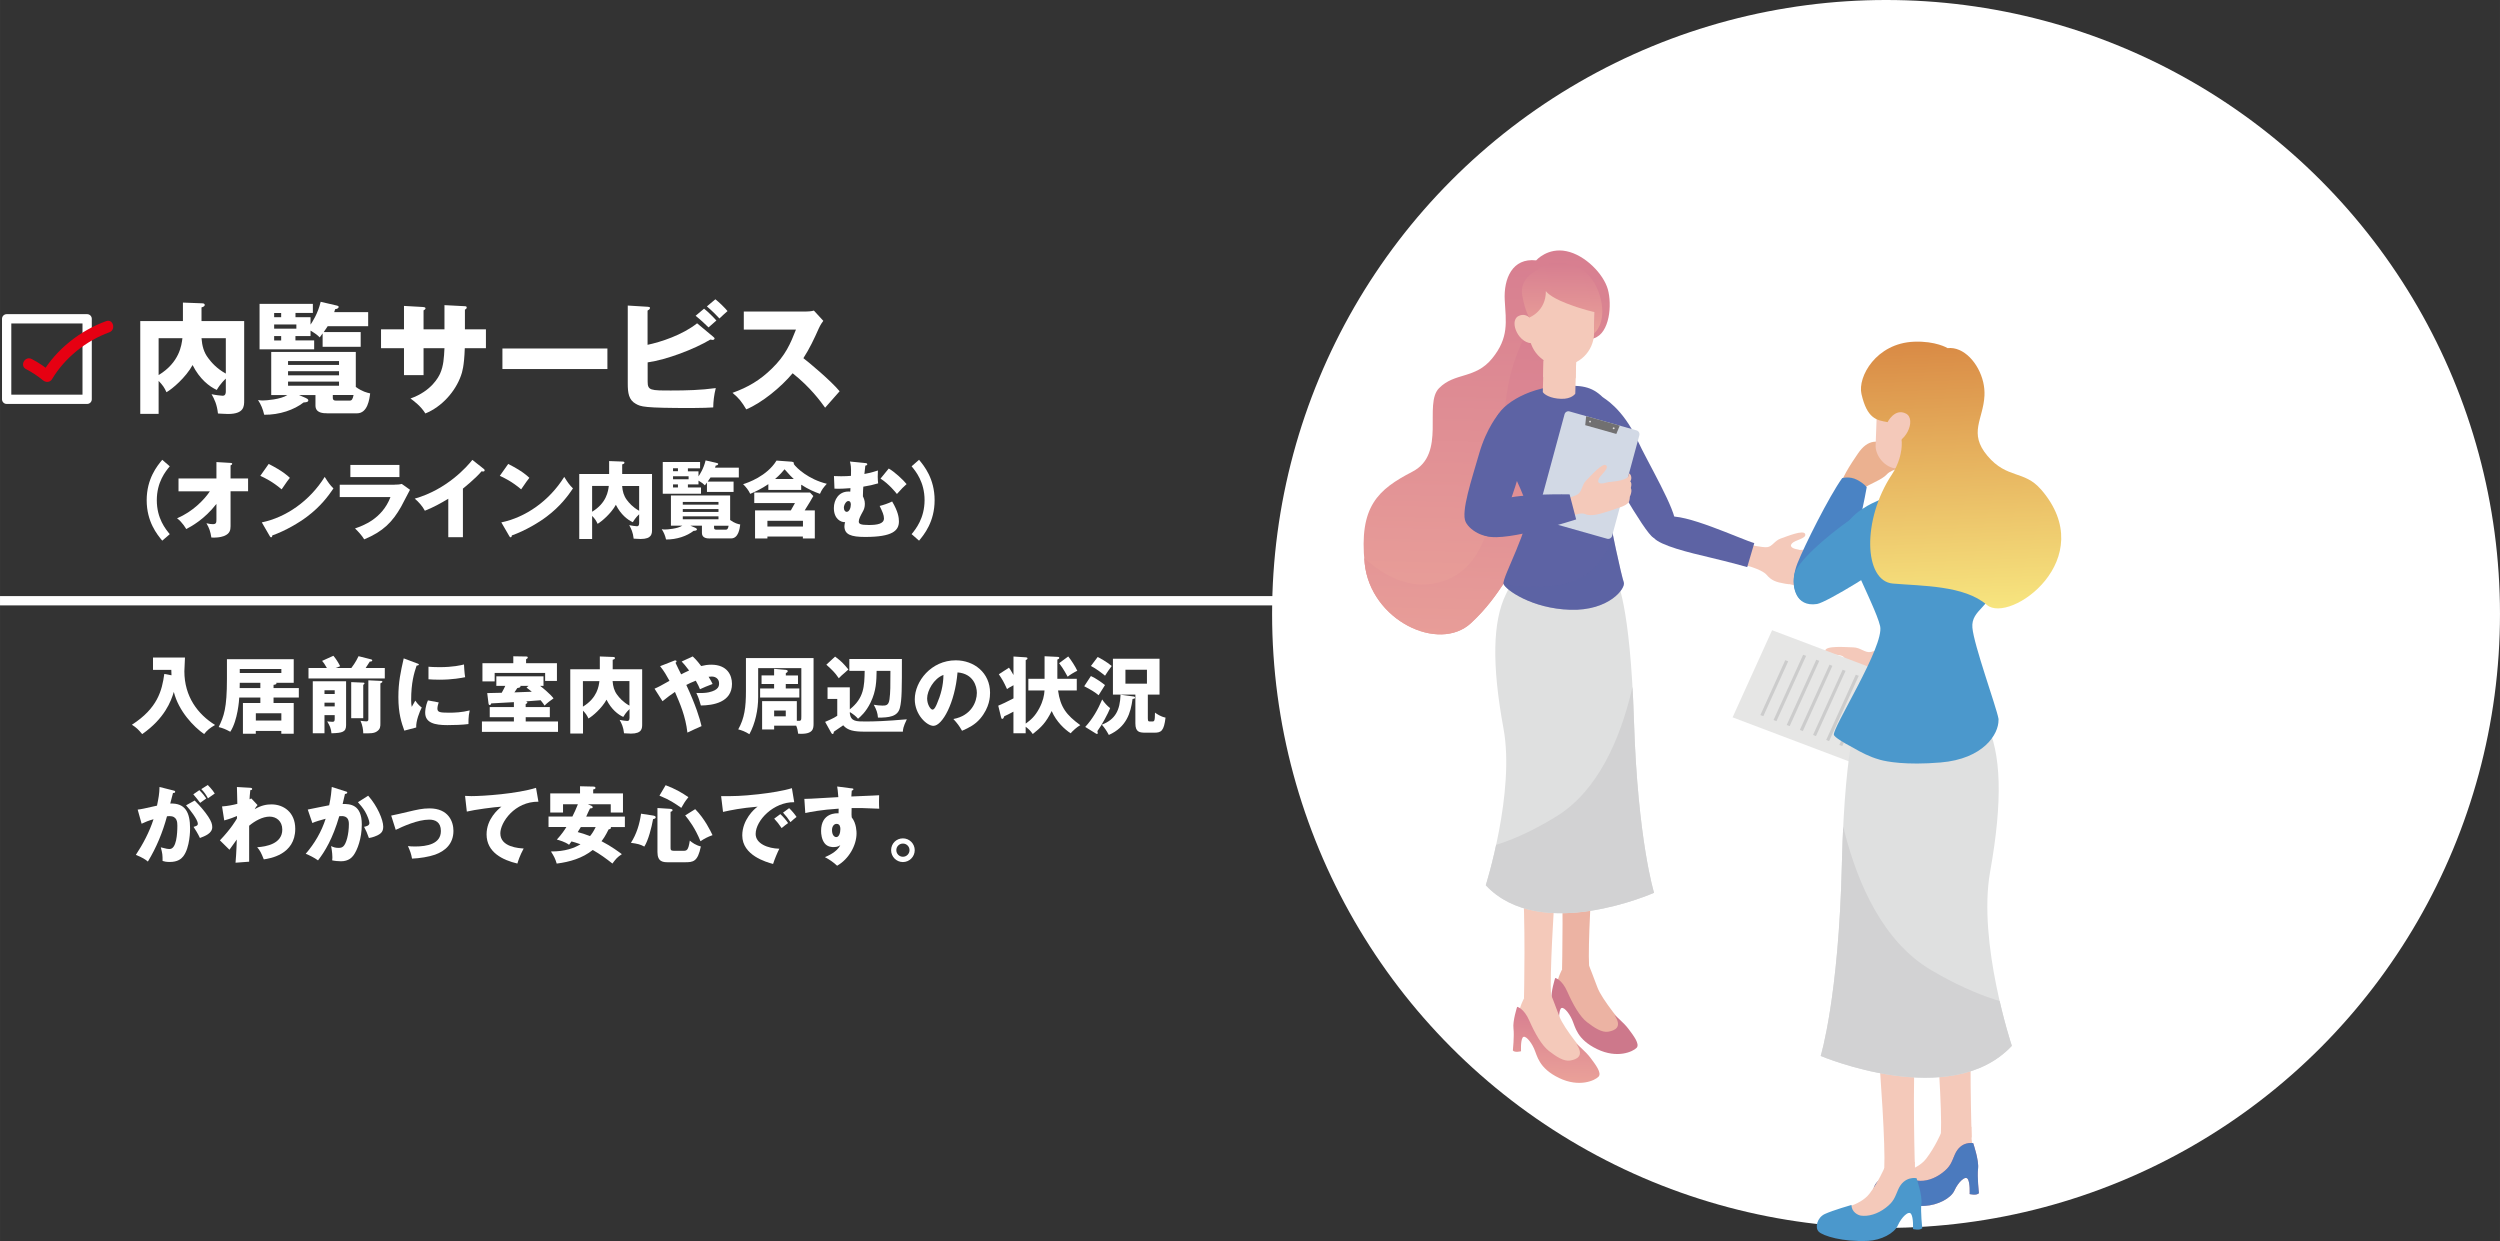 <?xml version="1.0" encoding="UTF-8"?><svg xmlns="http://www.w3.org/2000/svg" width="189.78mm" height="94.21mm" xmlns:xlink="http://www.w3.org/1999/xlink" viewBox="0 0 537.95 267.05"><rect x="0" y="0" width="537.95" height="267.05" fill="#333333" stroke="none"/><defs><clipPath id="d"><path d="M347.8,124.66s2.99,4.9,3.8,30.5c.81,25.6,4.32,36.95,4.32,36.95,0,0-24.5,10.91-36.21-1.62,0,0,6.34-20.07,3.81-33.75-2.52-13.69-2.34-23,.52-28.86l2.86-5.86,20.89,2.65Z" fill="none"/></clipPath><linearGradient id="e" x1="-669.77" y1="205.77" x2="-669.77" y2="221.78" gradientTransform="translate(-328.62 -7.4) rotate(-178.41) scale(1 -1)" gradientUnits="userSpaceOnUse"><stop offset="0" stop-color="#d77e90"/><stop offset="1" stop-color="#eaa199"/></linearGradient><linearGradient id="f" x1="-651.03" y1="42.84" x2="-651.03" y2="126.13" xlink:href="#e"/><clipPath id="g"><path d="M330.57,56.01s2.45-2.8,6.49-1.96c4.05,.83,7.98,4.91,8.91,8.19s.44,9.44-2.98,10.55c-3.43,1.12-7.91,5.39-7.48,9.99,.43,4.6,.99,28.85-5.03,34.23-6.02,5.38-7.02,10.62-13.94,17.06-6.92,6.43-21.61-.54-22.89-12.84-1.27-12.3,2.89-15.9,10.28-19.74,7.39-3.84,2.32-14.52,5.73-17.97,3.41-3.45,7.76-1.9,11.42-6.39s2.97-7.92,2.71-12.54c-.25-4.63,1.63-9.14,6.76-8.56Z" fill="none"/></clipPath><linearGradient id="h" x1="-648.44" y1="56.31" x2="-648.44" y2="135.24" xlink:href="#e"/><clipPath id="i"><path d="M335.51,83.07c-6.94,.34-13.51,4.46-13.76,7.84-.25,3.39,5.99,14.39,6.9,18.24,.91,3.85-5.55,15.26-5.12,16.5,.43,1.24,6.1,5.33,14.4,5.56,8.3,.24,11.94-4.62,11.47-5.91s-2.97-12.47-3.29-16.02c-.32-3.55,3.79-4.06,3.95-8.54,.17-4.48-1.79-11.94-5.13-15.22-2.49-2.45-4.74-2.69-9.42-2.46Z" fill="none"/></clipPath><linearGradient id="j" x1="-666.5" y1="45.53" x2="-666.5" y2="60.46" xlink:href="#e"/><linearGradient id="k" x1="-292.56" y1="238.9" x2="-292.56" y2="252.07" gradientTransform="translate(697.72 -3.16) rotate(-2.1)" xlink:href="#e"/><clipPath id="l"><path d="M400.35,152.16s-3.35,5.47-4.02,33.94c-.67,28.47-4.55,41.12-4.55,41.12,0,0,27.96,11.88,41.13-2.17,0,0-7.4-22.24-4.67-37.49,2.73-15.24,2.43-25.59-.88-32.08l-3.3-6.48-23.72,3.16Z" fill="none"/></clipPath><linearGradient id="m" x1="-235.6" y1="70.94" x2="-235.6" y2="87.54" gradientTransform="translate(181.02 -3.16) rotate(-177.9) scale(1 -1)" xlink:href="#e"/><linearGradient id="n" x1="-106.21" y1="72.52" x2="-106.21" y2="130.54" gradientTransform="translate(524.5 -3.16) rotate(-2.1)" gradientUnits="userSpaceOnUse"><stop offset="0" stop-color="#d98a45"/><stop offset="1" stop-color="#f7e57f"/></linearGradient></defs><g isolation="isolate"><g id="b"><g id="c"><g><circle cx="405.84" cy="132.11" r="132.11" fill="#fff"/><g><g><path d="M336.12,208.63s.42-17.37-.39-26.58c-.81-9.22,1.77-24.23,1.77-24.23l7.25,.78s-3.32,40.28-2.81,49.2c.5,8.93-5.81,.83-5.81,.83Z" fill="#ecb3a3"/><path d="M336.12,208.63s-.95,1.75-1.02,3.04-.83,2.98,.82,4.22,3.08,2.02,4.17,3.99,4.71,5.49,7.79,4.87c3.08-.62,3.82-1.21,2.6-2.73-1.22-1.52-5.78-6.91-6.75-9.55-.97-2.64-1.8-4.67-1.8-4.67l-5.81,.83Z" fill="#ecb3a3"/><path d="M347.44,218.44s1.97,1.61,3,2.99,2.49,3.25,1.72,4.05-4.12,2.39-8.5,.27c-4.38-2.12-4.67-4.75-5.37-6.32-.7-1.57-2.01-3.1-2.47-2.35-.46,.75-.33,2.92-.33,2.92,0,0-1.33,.36-1.76-.16,0,0,.33-3.17,.13-4.76s.79-4.64,.79-4.64c0,0,1.43,.26,2.62,2.97s2.67,5.34,4.23,6.54c1.57,1.2,3.19,2.29,4.57,2.05,1.38-.24,3.11-.93,1.35-3.54Z" fill="#cd788b"/><path d="M327.93,214.85s.42-17.37-.39-26.58c-.81-9.22,1.77-24.23,1.77-24.23l7.25,.78s-3.32,40.28-2.81,49.2c.5,8.93-5.81,.83-5.81,.83Z" fill="#f4c9ba"/><path d="M347.8,124.66s2.99,4.9,3.8,30.5c.81,25.6,4.32,36.95,4.32,36.95,0,0-24.5,10.91-36.21-1.62,0,0,6.34-20.07,3.81-33.75-2.52-13.69-2.34-23,.52-28.86l2.86-5.86,20.89,2.65Z" fill="#dfe0e0"/><g clip-path="url(#d)"><path d="M353.55,130.6s-.57,33.96-18.65,45.08c-18.08,11.13-27.22,6.87-27.22,6.87l10.03,24.56,49.64-2.04-13.8-74.47Z" fill="#d2d2d3"/></g><path d="M327.93,214.85s-.95,1.75-1.02,3.04c-.07,1.29-.83,2.98,.82,4.22,1.65,1.24,3.08,2.02,4.17,3.99s4.71,5.49,7.79,4.87c3.08-.62,3.82-1.21,2.6-2.73-1.22-1.52-5.78-6.91-6.75-9.55-.97-2.64-1.8-4.67-1.8-4.67l-5.81,.83Z" fill="#f4c9ba"/><path d="M339.25,224.65s1.97,1.61,3,2.99,2.49,3.25,1.72,4.05c-.77,.8-4.12,2.39-8.5,.27-4.38-2.12-4.67-4.75-5.37-6.32-.7-1.57-2.01-3.1-2.47-2.35-.46,.75-.33,2.92-.33,2.92,0,0-1.33,.36-1.76-.16,0,0,.33-3.17,.13-4.76s.79-4.64,.79-4.64c0,0,1.43,.26,2.62,2.97,1.19,2.71,2.67,5.34,4.23,6.54,1.57,1.2,3.19,2.29,4.57,2.05,1.38-.24,3.11-.93,1.35-3.54Z" fill="url(#e)"/><path d="M330.57,56.01s2.45-2.8,6.49-1.96c4.05,.83,7.98,4.91,8.91,8.19s.44,9.44-2.98,10.55c-3.43,1.12-7.91,5.39-7.48,9.99,.43,4.6,.99,28.85-5.03,34.23-6.02,5.38-7.02,10.62-13.94,17.06-6.92,6.43-21.61-.54-22.89-12.84-1.27-12.3,2.89-15.9,10.28-19.74,7.39-3.84,2.32-14.52,5.73-17.97,3.41-3.45,7.76-1.9,11.42-6.39s2.97-7.92,2.71-12.54c-.25-4.63,1.63-9.14,6.76-8.56Z" fill="url(#f)"/><g clip-path="url(#g)"><path d="M336.12,68s-5.59-4.62-10.46,10.39c-4.88,15.02,.46,44.82-17.8,47.27-10.39,1.4-18.53-10.21-18.53-10.21l-2.19,2.13,5.09,20.66,23.78,7.54,30.13-30.13-10-47.66Z" fill="url(#h)"/></g><path d="M335.51,83.07c-6.94,.34-13.51,4.46-13.76,7.84-.25,3.39,5.99,14.39,6.9,18.24,.91,3.85-5.55,15.26-5.12,16.5,.43,1.24,6.1,5.33,14.4,5.56,8.3,.24,11.94-4.62,11.47-5.91s-2.97-12.47-3.29-16.02c-.32-3.55,3.79-4.06,3.95-8.54,.17-4.48-1.79-11.94-5.13-15.22-2.49-2.45-4.74-2.69-9.42-2.46Z" fill="#5d63a4"/><g clip-path="url(#i)"><path d="M348.17,109.02s.43,7.55-5.49,13.44c-5.91,5.89-19.16,3.19-19.16,3.19l.61,7.17,23.3,4.45,9.15-9.97-8.41-18.28Z" fill="#5d63a4" mix-blend-mode="multiply" opacity=".32"/></g><path d="M339.18,76.84l-.21,7.87s-.74,1.18-3.05,1.11c-2.32-.07-3.66-.95-3.94-1.46l.22-8.17,6.98,.65Z" fill="#f4c9ba"/><path d="M339.18,76.84l-.12,4.44s-.82,1.38-3.18,1.31c-2.36-.07-3.82-1.51-3.82-1.51l.09-3.45,7.02-.79Z" fill="#f4c9ba" mix-blend-mode="multiply"/><path d="M335.83,78.68h0c3.87,.11,7.09-3,7.19-6.96l.12-4.56c.11-3.95-2.94-7.24-6.8-7.35h0c-3.87-.11-7.09,3-7.19,6.96l-.12,4.56c-.11,3.95,2.94,7.24,6.8,7.35Z" fill="#f4c9ba"/><path d="M330.2,69.67s-1.38-2.77-3.49-1.64c-2.11,1.13,.18,6.29,3.38,5.8l.11-4.16Z" fill="#f4c9ba"/><path d="M322.5,89.03s-2.61,2.99-4.22,8.59c-1.61,5.6-3.95,12.51-2.9,14.69,1.05,2.17,4.9,3.87,6.35,2.75s5.69-13.86,5.85-16.19-.56-10.45-5.07-9.84Z" fill="#5d63a4"/><g><path d="M376.2,117.15s2.92,.69,4.04,.59,1.62-1.41,2.94-1.86c1.32-.45,4.92-1.96,5.26-.97s-2.15,1.24-2.85,2.03,.44,1.18,1.43,1.33c.98,.16,1.68,2.72,.86,5.04s-1.68,2.65-3.73,2.3c-2.05-.35-2.97-.7-4.03-1.94-1.06-1.24-5.16-2.23-5.16-2.23l1.26-4.29Z" fill="#f4c9ba"/><path d="M386.77,118.36s2.11-.14,3.99,0c1.88,.13,3.42,.14,3.5,.7s-.28,.73-1.37,.82-5.71,.23-5.71,.23l-.41-1.75Z" fill="#f4c9ba"/><path d="M387.82,120.45s2.11,.07,3.97,.37,3.39,.47,3.42,1.03-.35,.7-1.44,.68c-1.1-.01-5.71-.31-5.71-.31l-.24-1.78Z" fill="#f4c9ba"/><path d="M387.44,122.42s2.1,.27,3.92,.76c1.82,.49,3.33,.8,3.31,1.36-.02,.56-.41,.66-1.5,.54-1.09-.12-5.65-.87-5.65-.87l-.08-1.79Z" fill="#f4c9ba"/><path d="M384.57,123.65s2.03,.59,3.76,1.35,3.17,1.3,3.07,1.85-.5,.59-1.56,.3-5.46-1.73-5.46-1.73l.19-1.78Z" fill="#f4c9ba"/></g><path d="M344.92,85.53s4.28,2.27,7.46,9.26c2.01,4.42,8.47,15.24,8.12,17.97s-2.86,3.65-4.69,2.93-11.22-17.72-11.22-17.72c0,0-4.2-10.84,.34-12.44Z" fill="#5d63a4"/><path d="M377.48,116.86c-2.79-.78-15.23-6.65-18.81-5.6-3.59,1.05-4.23,2.72-2.85,4.43s7.7,3.23,12.04,4.25,8.11,2.09,8.11,2.09l1.52-5.17Z" fill="#5d63a4"/><path d="M332.64,62.63s.64,1.17,4.36,2.62c3.72,1.45,6.15,1.91,6.15,1.91l-.12,4.56s1.81-1.31,1.75-4.89-2.23-9.27-7.49-10.08-6.45,1.36-6.45,1.36c0,0-3.98,1.65-3.28,5.47,.7,3.82,1.55,4.73,1.55,4.73,0,0,3.56-1.33,3.53-5.69Z" fill="url(#j)"/><g><path d="M331.4,111.85l14.43,4.08c.46,.13,.93-.14,1.06-.61l5.86-21.63c.13-.47-.14-.95-.6-1.08l-14.43-4.08c-.46-.13-.93,.14-1.06,.61l-5.86,21.63c-.13,.47,.14,.95,.6,1.08Z" fill="#d2d9e5"/><g><polygon points="341.11 91.49 347.8 93.38 348.54 91.59 341.31 89.55 341.11 91.49" fill="#717071"/><ellipse cx="347.23" cy="92.16" rx=".2" ry=".2" fill="#dcdcdc"/><ellipse cx="342.15" cy="90.72" rx=".2" ry=".2" fill="#dcdcdc"/></g></g><g><path d="M335.6,107.66s2.92-.69,3.88-1.28c.96-.59,.85-2,1.84-2.99s3.58-3.97,4.3-3.24-1.39,2.08-1.68,3.1,.9,.86,1.85,.56,2.33,.19,2.59,2.64c.26,2.45,.13,2.82-1.86,3.43-1.99,.61-3.97,1.37-5.46,.73-1.49-.64-4.74,1.47-4.74,1.47l-.72-4.41Z" fill="#f4c9ba"/><path d="M346.18,103.73s3.48-.22,4.14-1.11l.21-.77s.5,.22,.5,1.02-.87,1.54-1.6,1.93-3.17,.47-3.17,.47l-.08-1.53Z" fill="#f4c9ba"/><path d="M346.65,106.78s3.75-.32,4.18-1.52,.12-1.73-.25-1.74-.23,.8-1.41,1.08c-1.18,.28-2.73,.49-2.73,.49l.22,1.7Z" fill="#f4c9ba"/><path d="M346.66,108.11s3.75-.32,4.18-1.52c.43-1.2,.12-1.73-.25-1.74s-.23,.8-1.41,1.08c-1.18,.28-2.73,.49-2.73,.49l.22,1.7Z" fill="#f4c9ba"/><path d="M346.56,109.72s3.7-.67,4.02-1.91c.32-1.24-.04-1.74-.41-1.71s-.16,.82-1.3,1.21c-1.15,.39-2.68,.75-2.68,.75l.37,1.67Z" fill="#f4c9ba"/></g><path d="M317.27,110.69s-1.51,3.46,2.72,4.7c4.24,1.24,19.17-3.62,19.17-3.62l-1.41-5.39s-10.37-.23-14.39,1.04c-4.02,1.27-5.01,1.54-6.09,3.28Z" fill="#5d63a4"/></g><g><path d="M405.97,102.12c-1.13,1.21-3.93,2.09-4.93,2.98s-.89,1.29-.89,1.29l-5.14-1.41s1.06,2.48,.87,.56c-.19-1.92,2.51-5.88,3.9-7.93,2.24-3.29,4.4-2.89,7.04-1.75s2.8,2.5,2.72,3.68c-.12,1.71-2.16,1.07-3.57,2.57Z" fill="#ebb190"/><path d="M396.4,102.89c-2.79,3.88-8.14,14.56-9.63,18.34-1.48,3.79-.57,6.42,.45,7.55s5.18,2.81,8.61-3.55c3.44-6.36,5.85-20.38,5.85-20.38,0,0-.43-.73-2.07-1.6-1.64-.86-3.22-.36-3.22-.36Z" fill="#4a83c4"/><g><g><path d="M406.78,138.31s-2.94,1.71-4.19,1.98-2.22-.96-3.8-.99c-1.58-.03-5.98-.43-6.03,.72s2.74,.6,3.75,1.2c1.02,.6-.09,1.4-1.11,1.9-1.02,.49-.93,3.45,.71,5.64,1.65,2.18,2.7,2.25,4.81,1.2,2.11-1.06,3-1.73,3.74-3.41s4.88-4.1,4.88-4.1l-2.77-4.13Z" fill="#f4c9ba"/><path d="M395.7,143.13s-2.34,.56-4.34,1.33-3.66,1.3-3.57,1.92,.54,.68,1.76,.41c1.22-.27,6.28-1.66,6.28-1.66l-.13-1.99Z" fill="#f4c9ba"/><path d="M395.24,145.7s-2.27,.78-4.19,1.73c-1.92,.95-3.53,1.63-3.38,2.24s.6,.62,1.79,.24,6.09-2.24,6.09-2.24l-.32-1.97Z" fill="#f4c9ba"/><path d="M396.3,147.67s-2.19,.99-4.01,2.12c-1.82,1.13-3.35,1.96-3.15,2.55s.66,.56,1.81,.07,5.85-2.81,5.85-2.81l-.5-1.93Z" fill="#f4c9ba"/><path d="M399.82,148.02s-2.01,1.31-3.64,2.7c-1.63,1.39-3.02,2.44-2.73,3s.74,.46,1.8-.2c1.06-.66,5.36-3.66,5.36-3.66l-.79-1.83Z" fill="#f4c9ba"/></g><path d="M405.3,138.43c2.77-1.76,7.19-7.65,11.43-7.74,4.24-.09,5.49,1.47,4.55,3.75s-6.95,6.56-10.97,8.68c-.63,.34-1.36,.65-1.36,.65l-3.65-5.35Z" fill="#50558d"/><g><polygon points="408.78 146 400.27 164.75 372.82 154.36 381.32 135.61 408.78 146" fill="#e6e6e5"/><g><polygon points="384.79 142.3 379.43 154.11 378.8 153.87 384.15 142.06 384.79 142.3" fill="#ccc"/><polygon points="388.64 141.13 382.26 155.18 381.63 154.94 388 140.89 388.64 141.13" fill="#ccc"/><polygon points="391.47 142.2 385.1 156.25 384.46 156.01 390.83 141.96 391.47 142.2" fill="#ccc"/><polygon points="394.3 143.27 387.93 157.32 387.29 157.08 393.67 143.03 394.3 143.27" fill="#ccc"/><polygon points="397.13 144.35 390.76 158.4 390.13 158.15 396.5 144.11 397.13 144.35" fill="#ccc"/><polygon points="399.97 145.42 393.59 159.47 392.96 159.23 399.33 145.18 399.97 145.42" fill="#ccc"/><polygon points="402.8 146.49 396.42 160.54 395.79 160.3 402.16 146.25 402.8 146.49" fill="#ccc"/></g></g></g><g><path d="M424.27,244.69s-.65-19.3,.18-29.56c.83-10.26-2.26-26.92-2.26-26.92l-8.23,.94s4.17,44.74,3.69,54.67c-.48,9.93,6.61,.87,6.61,.87Z" fill="#f4c9ba"/><path d="M424.21,242.47s-.21,3.58,.67,5.56c.58,1.31-.81,2.28-1.52,3.05-1.58,1.71-1.79,1.67-3.01,3.87s-5.71,3-9.21,2.34c-3.51-.66-6.03-1.58-4.66-3.29,1.37-1.7,5.81-1.83,8.01-4.69,1.91-2.49,3.18-5.49,3.18-5.49l6.55-1.35Z" fill="#f4c9ba"/><path d="M410.61,251.75s-3.99,1.14-5.75,1.95-2.19,2.93-1.31,3.81,5.13,2.25,10.63,1.97c2.75-.14,5.61-1.58,6.39-3.33s2.33-3.27,2.86-2.45c.53,.83,.4,3.24,.4,3.24,0,0,1.52,.38,2-.2,0,0-.41-3.53-.19-5.29s-1.05-5.46-1.05-5.46c0,0-2.65-.57-3.96,2.47-.73,1.7-.92,2.57-2.69,3.92-1.77,1.35-3.73,1.89-5.32,1.67-.59-.08-2.05-.77-2.02-2.31Z" fill="url(#k)"/><path d="M410.61,251.75s-3.99,1.14-5.75,1.95-2.19,2.93-1.31,3.81,5.13,2.25,10.63,1.97c2.75-.14,5.61-1.58,6.39-3.33s2.33-3.27,2.86-2.45c.53,.83,.4,3.24,.4,3.24,0,0,1.52,.38,2-.2,0,0-.41-3.53-.19-5.29s-1.05-5.46-1.05-5.46c0,0-2.65-.57-3.96,2.47-.73,1.7-.92,2.57-2.69,3.92-1.77,1.35-3.73,1.89-5.32,1.67-.59-.08-2.05-.77-2.02-2.31Z" fill="#4b7abe"/></g><g><path d="M412.08,252.21s-.65-19.3,.18-29.56c.83-10.26-2.26-26.92-2.26-26.92l-8.23,.94s4.17,44.74,3.69,54.67,6.61,.87,6.61,.87Z" fill="#f4c9ba"/><path d="M412.01,250s-.21,3.58,.67,5.56c.58,1.31-.81,2.28-1.52,3.05-1.58,1.71-1.79,1.67-3.01,3.87-1.21,2.2-5.71,3-9.21,2.34-3.51-.66-6.03-1.58-4.66-3.29s5.81-1.83,8.01-4.69c1.91-2.49,3.18-5.49,3.18-5.49l6.55-1.35Z" fill="#f4c9ba"/><path d="M398.42,259.28s-3.99,1.14-5.75,1.95c-1.67,.78-2.19,2.93-1.31,3.81s5.13,2.25,10.63,1.97c2.75-.14,5.61-1.58,6.39-3.33,.78-1.75,2.33-3.27,2.86-2.45,.53,.83,.4,3.24,.4,3.24,0,0,1.52,.38,2-.2,0,0-.41-3.53-.19-5.29,.22-1.76-1.05-5.46-1.05-5.46,0,0-2.65-.57-3.96,2.47-.73,1.7-.92,2.57-2.69,3.92-1.77,1.35-3.73,1.89-5.32,1.67-.59-.08-2.05-.77-2.02-2.31Z" fill="#4b98cc"/></g><path d="M400.35,152.16s-3.35,5.47-4.02,33.94c-.67,28.47-4.55,41.12-4.55,41.12,0,0,27.96,11.88,41.13-2.17,0,0-7.4-22.24-4.67-37.49,2.73-15.24,2.43-25.59-.88-32.08l-3.3-6.48-23.72,3.16Z" fill="#dfe0e0"/><g clip-path="url(#l)"><path d="M393.88,158.81s.99,37.74,21.65,49.93c20.65,12.18,31,7.36,31,7.36l-11.16,27.41-56.43-1.77,14.94-82.93Z" fill="#d2d2d3"/></g><path d="M416.87,98.9l-.32,8.75s-.85,1.3-3.48,1.2-4.15-1.1-4.46-1.66l.33-9.08,7.93,.79Z" fill="#f4c9ba"/><path d="M409.65,107.84s-6.18,.2-11.48,3.94c-5.3,3.74-11.48,9.17-12.05,11.8-.57,2.63,.24,7.11,4.87,6.39,2.04-.32,14.64-8.05,16.39-9.98,1.75-1.92,6.72-9.5,2.28-12.15Z" fill="#4b98cc"/><path d="M423.31,108.63s4.61,3.37,.13,10.66c-2.84,4.62-8.82,17.37-11.58,18.71-2.75,1.34-5.18-.48-5.66-2.65-.49-2.17,9.4-21.5,9.4-21.5,0,0,3.38-8.53,7.71-5.22Z" fill="#5d63a4"/><path d="M416.87,98.9l-.18,4.93s-.94,1.53-3.63,1.43c-2.68-.1-4.32-1.72-4.32-1.72l.14-3.84,7.99-.81Z" fill="#f4c9ba" mix-blend-mode="multiply"/><rect x="403.8" y="79.94" width="15.91" height="20.98" rx="4.8" ry="4.8" transform="translate(819.92 195.92) rotate(-177.9)" fill="#f4c9ba"/><path d="M409.58,83.04s.72,1.31,4.93,2.96c4.21,1.65,6.97,2.19,6.97,2.19l-.19,5.07s2.08-1.44,2.04-5.42c-.04-3.98-2.44-10.32-8.41-11.28-5.97-.95-7.35,1.45-7.35,1.45,0,0-4.54,1.79-3.78,6.05s1.71,5.28,1.71,5.28c0,0,4.06-1.44,4.07-6.29Z" fill="url(#m)"/><path d="M430.06,154.84c0-.07-.02-.14-.03-.22-.48-2.6-5.3-15.82-5.61-19.57-.33-3.95,4.34-4.47,4.58-9.45,.24-4.98-1.92-13.29-5.68-16.98-1.43-1.89-3.18-2.39-4.96-2.64-.54-.1-1.11-.16-1.72-.2,0,0,0,0-.01,0,0,0,0,0,0,0-1.15-.07-2.45-.05-3.98,0-1.35,.05-2.69,.23-3.99,.51,0,0,0,0,0,0-2.14,.45-4.15,1.18-5.89,2.05-.02,0-.04,.02-.06,.03-.14,.07-.28,.14-.41,.22-.03,.01-.05,.03-.08,.04-.14,.07-.27,.15-.4,.22-.01,0-.02,.01-.04,.02-.4,.23-.79,.47-1.15,.72-.04,.02-.07,.05-.11,.07-.09,.07-.19,.13-.28,.2-.05,.04-.1,.07-.15,.11-.08,.06-.17,.13-.25,.19-.05,.04-.11,.08-.16,.13-.08,.06-.15,.12-.22,.18-.06,.05-.11,.1-.17,.14-.09,.08-.18,.16-.27,.24-.08,.08-.17,.15-.25,.23-.05,.05-.1,.1-.15,.15-.06,.06-.12,.12-.17,.18-.05,.05-.09,.1-.14,.15-.05,.06-.11,.12-.16,.19-.04,.05-.08,.1-.12,.15-.05,.07-.1,.13-.15,.2-.03,.04-.07,.09-.1,.13-.06,.09-.12,.18-.18,.26-.01,.02-.03,.05-.05,.07-.07,.11-.13,.22-.19,.33-.02,.04-.04,.07-.05,.11-.04,.08-.07,.15-.11,.23-.02,.04-.03,.08-.05,.13-.03,.07-.05,.14-.08,.21-.01,.04-.03,.08-.04,.12-.02,.08-.04,.15-.06,.23,0,.04-.02,.07-.02,.11-.02,.11-.04,.22-.05,.33,0,0,0,0,0,0-.04,.47,.04,1.07,.2,1.78,.08,.35,.18,.73,.31,1.13,.31,1,.73,2.13,1.22,3.33,.29,.72,.61,1.46,.94,2.22,.44,1.01,.9,2.04,1.37,3.05,.35,.76,.69,1.52,1.02,2.25,.22,.49,.44,.97,.64,1.44,.93,2.1,1.68,3.94,1.96,5.15,1,4.29-10.41,22.06-9.94,23.44,.16,.46,1.84,1.55,4.13,2.74,1.69,1,3.68,2,5.49,2.5,0,0,.03,.01,.08,.03,.11,.04,.23,.07,.35,.1,1.26,.34,5.36,1.18,12.89,.55,9.25-.77,12.53-6.11,12.48-9.14,0-.03,0-.06,0-.1Z" fill="#4b98cc"/><path d="M439.13,105.27c-3.58-4.11-7.25-2.2-11.45-7.16-4.2-4.96-.9-7.85-.66-13,.04-.94-.05-1.89-.26-2.82-.95-4.15-4.22-7.77-7.67-7.38,0,0-2.55-1.57-7.24-1.38-8.14,.33-12.15,7.55-11.3,11.25,1.22,5.32,3.24,5.64,5.61,6.05,4.03,.7,3.81,6.96,.96,11.24-6.49,9.75-6.07,22.96,.18,23.5,6.25,.54,15.36,.37,20.23,4.59,4.87,4.22,24.72-9.86,11.6-24.91Z" fill="url(#n)"/><path d="M406.16,90.85s1.54-3.09,3.95-1.86-.14,7-3.78,6.49l-.17-4.63Z" fill="#f4c9ba"/></g></g><g><path d="M36.9,145.33c-.02-.61-.02-.77-.04-1.19h-3.94v-2.65h6.88c-.02,.47-.13,2.54-.13,2.95,0,5.47,2.92,9.29,6.61,11.56-1.06,.61-1.73,1.13-2.36,1.96-2.23-1.55-5.49-4.93-6.52-9.08-.59,2.02-2,5.74-6.81,9.09-.79-.97-1.26-1.42-2.21-2.02,5.53-3.55,6.48-7.36,6.97-10.93l1.55,.29Z" fill="#fff"/><path d="M64.3,148.06v2.04h-5.44v1.17h4.34v6.61h-2.67v-.59h-5.49v.59h-2.77v-6.61h3.75v-1.17h-4.54c-.02,.43-.31,4.92-1.93,7.36-1.1-.58-1.46-.74-2.5-1.01,1.13-2.32,1.78-4.03,1.78-10.37v-4.23h14.37v5.08h-3.78c.05,.04,.07,.07,.07,.11,0,.25-.43,.31-.63,.32v.7h5.44Zm-8.28,0v-1.13h-4.43c0,.5,0,.59-.02,1.13h4.45Zm-4.43-4.1v.86h8.95v-.86h-8.95Zm3.46,11.09h5.49v-1.57h-5.49v1.57Z" fill="#fff"/><path d="M75.6,143.74c.16-.2,.97-1.28,1.55-2.54l2.7,.68c.13,.04,.25,.09,.25,.22,0,.2-.25,.29-.52,.25-.47,.74-.65,1.04-.9,1.39h4.12v2.25h-16.42v-2.25h3.96c-.47-.85-.74-1.19-1.03-1.53l2.43-1.1c.63,.77,1.01,1.39,1.46,2.25l-.97,.38h3.37Zm-5.78,10.16v3.89h-2.52v-11.2h7.17v9.44c0,1.48-.77,1.69-3.15,1.76-.07-.97-.36-1.66-.92-2.56,.27,.02,.81,.09,1.08,.09,.34,0,.54-.04,.54-.58v-.85h-2.2Zm2.2-4.57v-.79h-2.2v.79h2.2Zm0,2.68v-.81h-2.2v.81h2.2Zm6.14-5.13c.16,0,.27,.05,.27,.18,0,.09-.11,.2-.27,.31v7.17h-2.59v-7.76l2.59,.11Zm3.8-.38c.16,0,.32,.04,.32,.2,0,.13-.2,.23-.43,.36v8.59c0,.67,0,1.24-.77,1.75-.65,.43-1.42,.41-2.92,.4,0-.68-.14-1.73-.59-2.7,.31,.04,.97,.13,1.24,.13,.45,0,.45-.29,.45-.5v-8.34l2.7,.13Z" fill="#fff"/><path d="M89.64,142.7c.34,.13,.49,.18,.49,.31,0,.16-.36,.2-.49,.22-.54,1.6-1.17,3.65-1.17,7.44,0,.74,.04,.94,.13,1.44,.11-.2,.54-.99,.76-1.35,.52,.81,1.1,1.28,1.39,1.48-.45,.85-1.28,2.94-1.19,4.3l-2.56,.68c-.61-1.69-1.28-3.69-1.28-7.2,0-3.26,.5-5.49,1.15-8.35l2.77,1.04Zm4.75,8.46c-.11,.31-.27,.92-.27,1.28,0,.79,.43,.92,2.5,.92,1.21,0,2.79-.07,4.45-.49-.32,1.33-.27,2.68-.27,2.93-1.24,.18-3.28,.23-4.56,.23-2.68,0-4.75-.47-4.75-2.67,0-.23,0-1.26,.59-2.65l2.3,.43Zm-2.18-7.69c.54,.04,1.26,.09,2.34,.09,2.97,0,4.61-.41,5.29-.58,.02,.29,.09,1.87,.25,2.74-.74,.14-2.63,.54-5.55,.54-1.06,0-1.76-.05-2.34-.09v-2.7Z" fill="#fff"/><path d="M113.12,152.15h5.19v2.18h-5.19v.92h6.95v2.23h-16.37v-2.23h6.88v-.92h-5.2v-2.18h5.2v-1.06c-2.09,.13-2.38,.14-4.88,.27-.04,.11-.11,.36-.32,.36-.2,0-.25-.23-.27-.38l-.27-2.2c1.01-.02,2.41-.05,3.12-.07,.4-.74,.58-1.06,.77-1.49h-1.93v-2.05h10.15v2.05h-.74c.63,.47,2.25,1.82,2.9,2.7-.47,.29-1.55,1.12-1.93,1.55-.2-.31-.43-.65-.85-1.15-1.57,.14-1.73,.14-3.2,.25,.23,.05,.34,.09,.34,.23s-.09,.22-.36,.36v.63Zm6.72-9.45v3.82h-2.54v-1.71h-10.86v1.82h-2.63v-3.92h6.64v-1.49l2.84,.05c.16,0,.27,.07,.27,.23,0,.14-.11,.22-.36,.36v.85h6.63Zm-6.12,4.88h-1.76s.04,.07,.04,.11c0,.25-.34,.31-.68,.36-.05,.09-.41,.61-.63,.94,2.25-.07,2.5-.09,3.75-.14-.74-.59-.81-.65-1.15-.9l.45-.36Z" fill="#fff"/><path d="M138.18,144.01v11.83c0,.86,0,2.02-2.41,2.02-.45,0-1.06-.05-1.49-.07-.14-1.33-.52-2.12-.95-2.88,.43,.11,1.44,.23,1.66,.23,.23,0,.47-.11,.47-.67v-1.89c-.11,.11-.77,.7-1.35,1.69-1.1-.5-2.56-1.62-3.6-3.71-1.01,1.85-3.02,3.57-3.89,4.05-.31-.68-.56-1.06-1.17-1.69v4.92h-2.74v-13.83h6.36v-2.75l2.92,.11c.22,0,.34,.11,.34,.25,0,.18-.23,.29-.49,.36v2.04h6.36Zm-12.75,8.05c3.12-1.89,3.42-4.46,3.55-5.49h-3.55v5.49Zm6.39-5.49c.09,1.15,.34,2.09,.99,2.95,.47,.63,1.24,1.55,2.63,2.32v-5.28h-3.62Z" fill="#fff"/><path d="M140.84,148.19c.85-.36,1.42-.67,3.22-1.69-.65-1.17-1.1-2-2.02-3.15l2.99-1.17c.07-.04,.16-.07,.29-.07,.11,0,.25,.02,.25,.23,0,.13-.11,.2-.22,.27,.32,.72,.88,1.82,1.22,2.5,.49-.25,.86-.45,1.71-.83-.76-1.04-1.19-1.49-1.6-1.93l2.38-1.1c.34,.31,.88,.83,1.82,2.07,.72-.18,1.4-.29,2.16-.29,3.48,0,4.47,2.29,4.47,4.12,0,4.02-4.11,4.63-6.7,4.66-.31-1.13-.45-1.58-.97-2.7,1.28,.05,1.98,0,2.68-.14,2.21-.49,2.21-1.42,2.21-1.95,0-.9-.7-1.44-1.57-1.44-.22,0-.52,.04-.68,.05,.41,.65,.67,1.15,.86,1.55-1.03,.36-2.05,.83-2.72,1.13-.2-.49-.4-.97-.9-1.84-.85,.32-1.48,.63-2.04,.92,1.98,4.21,2.95,7.35,3.28,8.86-.49,.18-2.61,1.19-3.04,1.39-.41-3.55-1.57-6.19-2.68-8.75-1.12,.76-1.33,.92-2.68,2l-1.73-2.72Z" fill="#fff"/><path d="M166.58,156.16v.81h-2.59v-6.1h7.47v4.23c.95,.07,.97-.04,.97-.94v-10.39h-9.29v6.28c0,2.65-.61,5.62-1.89,7.94-.92-.59-1.67-.85-2.4-1.04,1.35-2.39,1.66-4.75,1.66-8.25v-7.09h14.55v14.04c0,1.1,0,2.45-3.31,2.23-.09-.61-.18-1.19-.43-1.73h-4.74Zm5.13-10.82v1.85h-2.63v.96h2.92v1.94h-8.44v-1.94h3.01v-.96h-2.7v-1.85h2.7v-1.42l2.5,.22c.16,.02,.43,.05,.43,.29,0,.18-.16,.27-.41,.43v.49h2.63Zm-5.13,7.56v1.24h2.5v-1.24h-2.5Z" fill="#fff"/><path d="M182.76,144.35v-2.54h11.31c0,6.36,0,8.77-.43,10.5-.47,1.91-2.36,2.11-4.72,2.11-.07-.99-.34-1.75-.9-2.77,.67,.11,1.21,.18,1.85,.18,.72,0,1.35,0,1.53-1.35,.2-1.42,.2-2.99,.2-6.12h-2.97c-.04,2.16-.07,4.27-1.28,6.77-1.01,2.11-2.25,3.13-2.72,3.53-.45-.54-1.06-1.01-1.76-1.44v.36c.25,1.67,1.4,1.67,3.35,1.67s4.34-.07,8.91-.47c-.81,1.67-.83,2.2-.85,2.66h-8.21c-2.29,0-3.67-.25-4.63-1.37-.32,.23-1.71,1.17-2,1.37-.04,.32-.11,.5-.27,.5s-.29-.2-.34-.31l-1.28-2.3c.4-.18,1.85-.76,2.61-1.31v-3.62h-2.09v-2.5h4.79v4.74c3.08-2.45,3.13-4.97,3.2-8.28h-3.31Zm-3.06-3.06c1.37,1.04,1.69,1.37,2.86,2.77-.23,.22-1.3,1.13-1.49,1.31-.25,.23-.4,.4-.58,.58-.85-1.26-1.48-1.84-2.68-2.92l1.89-1.75Z" fill="#fff"/><path d="M205.14,154.72c3.91-.72,5.06-3.75,5.06-5.62,0-1.46-.77-4.14-4.16-4.41-.56,6.59-3.28,11.5-5.19,11.5-1.4,0-4.01-2.38-4.01-5.71,0-3.87,3.53-8.39,8.82-8.39,3.94,0,7.38,2.68,7.38,6.99,0,.83-.07,3.13-2.12,5.56-1.1,1.28-2.38,1.95-3.91,2.61-.59-1.04-.99-1.58-1.87-2.54Zm-5.64-4.45c0,1.39,.77,2.43,1.15,2.43,.43,0,.77-.81,.97-1.28,.77-1.78,1.37-3.85,1.39-6.19-2.09,.77-3.51,3.42-3.51,5.04Z" fill="#fff"/><path d="M221.28,148.57v-2.5h3.49v-4.86l2.84,.14c.16,0,.32,.02,.32,.22,0,.18-.14,.23-.41,.36v4.14h4.18v2.5h-4.03c.49,3.6,1.78,5.28,4.79,7.47-.76,.41-1.6,1.21-2.09,1.75-1.22-.81-3.04-2.41-4.07-4.79-1.24,2.5-2.2,3.46-4.07,4.95-.58-.81-.88-1.06-1.53-1.57v1.41h-2.63v-4.65c-.67,.38-1.62,.83-1.98,.99-.13,.38-.23,.56-.43,.56-.14,0-.2-.13-.25-.34l-.61-2.5c.76-.32,1.82-.79,3.28-1.57v-2.83c-1.01,.54-1.15,.65-1.39,.83-.77-1.67-.92-1.91-1.76-3.19l2.18-1.42c.18,.25,.43,.61,.97,1.58v-3.98l2.72,.18c.18,.02,.29,.07,.29,.23,0,.18-.2,.29-.38,.36v13.67c1.1-.81,1.96-1.51,2.92-3.29,.83-1.58,1.06-2.77,1.13-3.85h-3.48Zm8.59-7.31c.65,.81,1.55,2.21,1.94,3.08-.61,.27-1.73,.97-2.07,1.28-.95-1.75-1.48-2.45-1.84-2.92l1.96-1.44Z" fill="#fff"/><path d="M234.74,145.47c1.01,.43,2.59,1.57,3.03,1.95-.18,.27-.92,1.46-1.37,2.18-.68-.56-1.39-1.04-3.1-1.93l1.44-2.2Zm-1.22,10.95c1.58-1.71,2.75-3.76,3.65-5.91,.45,.7,1.08,1.39,1.71,1.87-.43,1.13-1.84,3.73-2.74,4.93,.04,.14,.07,.29,.07,.41,0,.14-.04,.22-.11,.22-.09,0-.22-.05-.31-.11l-2.29-1.42Zm2.68-15.05c.54,.27,1.93,1.03,3.02,1.94-.45,.58-1.13,1.58-1.44,2.09-.45-.38-1.96-1.57-3.04-2.09l1.46-1.94Zm7.72,8.5c.09,.02,.32,.04,.32,.25s-.22,.25-.54,.29c-.4,3.01-1.31,6.05-5.1,7.74-.52-.95-.88-1.49-1.51-2.21,2.9-1.12,3.91-3.1,4.03-6.45l2.79,.38Zm3.08,4.77c0,.56,.09,.61,.5,.61h.36c.54,0,.65,0,.67-1.91,.43,.31,1.19,.85,2.27,1.08-.34,2.88-.94,3.24-2.4,3.24h-1.82c-1.37,0-2.27-.09-2.27-2.02v-6.18h-4.83v-7.71h10.03v7.71h-2.52v5.17Zm-.2-10.53h-4.63v3.01h4.63v-3.01Z" fill="#fff"/><path d="M37.26,170.08c.32,.07,.43,.11,.43,.31,0,.23-.23,.23-.47,.25-.09,.36-.5,1.87-.59,2.27,3.19-.13,4.27,1.85,4.27,5.35,0,.29,0,4.14-1.49,6.03-.4,.5-1.15,1.19-2.9,1.19-.79,0-1.15-.11-1.53-.22,0-1.31-.02-1.55-.38-2.93,1.13,.31,1.51,.36,1.89,.36,1.48,0,1.67-3.24,1.67-5.04,0-.72-.05-2.04-1.69-2.04-.18,0-.36,.02-.54,.04-.92,3.42-2.27,6.72-4.11,9.74-.54-.45-1.17-.86-2.59-1.44,1.48-2.23,2.94-4.95,3.8-7.67-1.12,.32-1.69,.56-2.56,.97l-.85-3.04c.72-.07,1.51-.25,4.16-.85,.32-1.58,.52-2.56,.54-4.02l2.93,.74Zm4.63,2.18c1.13,1.13,2.21,2.38,2.92,3.47,.67,1.03,.86,1.62,.86,2.25,0,1.35-1.57,1.93-2.65,2.34-.4-.88-1.08-1.96-1.37-2.39,.68-.22,.92-.29,.92-.68,0-.86-1.76-3.13-2.54-3.96l1.85-1.03Zm1.01-2.23c.79,.81,1.12,1.26,1.48,1.78-.41,.29-.5,.36-1.31,.95-.18-.23-1.08-1.42-1.48-1.84l1.31-.9Zm1.8-1.12c.99,1.01,1.33,1.55,1.51,1.84-.4,.29-1.04,.74-1.46,1.03-.5-.9-.81-1.33-1.44-1.98l1.39-.88Z" fill="#fff"/><path d="M55.41,173.25c-.23,.25-.49,.59-.61,.88,1.42-.86,2.61-1.04,3.62-1.04,2.54,0,5.11,1.64,5.11,5.26,0,5.58-5.53,6.39-6.77,6.57-.58-1.46-.81-1.89-1.42-2.61,1.96-.13,5.4-.74,5.4-3.8,0-1.84-1.31-2.79-2.72-2.79-1.53,0-3.21,.95-4.41,1.96v7.74l-2.93,.22c.2-2.25,.25-4.43,.27-4.99-.52,.74-1.46,2.05-1.58,2.2l-2.05-2.02c2.38-2.48,3.44-4.32,3.67-4.72v-.52c-.5,.23-1.62,.65-2.74,.95l-.47-3.01c1.17-.07,2.48-.34,3.29-.56,0-.58-.09-3.1-.09-3.62l2.74,.16c.34,.02,.54,.04,.54,.27,0,.2-.16,.22-.4,.25-.13,1.08-.14,1.53-.16,1.96,.11-.05,.16-.09,.38-.18l1.33,1.42Z" fill="#fff"/><path d="M74.36,170.28c.2,.05,.36,.11,.36,.27,0,.25-.38,.29-.49,.29-.27,1.22-.38,1.69-.5,2.16,1.55,0,4.12,.05,4.12,4.41,0,2.97-.94,5.51-1.8,6.66-.31,.41-1.04,1.26-2.67,1.26-.56,0-1.37-.07-1.91-.2,.02-.2,.05-.36,.05-.67,0-.27-.02-1.03-.27-2.41,.41,.23,.88,.4,1.57,.4,.49,0,.77-.07,1.06-.34,.61-.54,1.19-2.56,1.19-4.79,0-1.85-1.3-1.75-2.07-1.69-1.42,4.88-3.11,7.62-4.57,9.51-.76-.56-1.93-1.15-2.65-1.42,1.91-2.21,3.4-4.75,4.29-7.54-.86,.22-2.29,.63-2.86,.92l-.99-2.9c.74-.14,3.94-.81,4.61-.92,.38-1.73,.49-3.04,.56-3.94l2.97,.95Zm4.86,.94c1.98,2.21,3.24,5.22,3.24,6.64,0,.94-.31,1.44-1.28,1.91-.16,.07-.88,.42-1.8,.56-.38-1.06-.59-1.58-1.04-2.41,.49-.11,1.15-.25,1.15-.83,0-.45-.45-1.64-.94-2.47-.47-.81-1.15-1.57-1.53-2l2.2-1.4Z" fill="#fff"/><path d="M84.17,175.5c.7-.13,2.65-.58,3.6-.81,2-.47,3.13-.74,4.65-.74,4.09,0,5.15,2.86,5.15,4.83,0,2.79-1.76,4.34-3.96,5.13-1.26,.45-3.33,.79-4.95,.85-.2-1.1-.4-1.6-.88-2.7,.38,.05,.83,.09,1.51,.09,2.63,0,5.58-.56,5.58-3.33,0-1.94-1.24-2.45-2.5-2.45-2.52,0-5.73,1.49-7.22,2.2l-.97-3.06Z" fill="#fff"/><path d="M115.87,172.51c-5.15-.05-8.21,4.47-8.21,6.81,0,2.99,4.07,3.2,5.02,3.26-.86,1.6-1.17,2.65-1.35,3.24-3.15-.74-6.63-2.41-6.63-6.28,0-3.31,2.48-5.38,3.19-5.96-1.4,.07-5.82,.65-7.44,1.06l-.38-3.38c.4,.02,.77,.05,1.35,.05,2.65,0,9.83-.5,13.92-1.78l.52,2.99Z" fill="#fff"/><path d="M127.3,173.43c.14,.05,.23,.13,.23,.27,0,.22-.18,.23-.58,.27-.14,.25-.7,1.49-.81,1.75h8.32v2.25h-3.04c.04,.05,.04,.09,.04,.14,0,.22-.16,.29-.5,.36-.7,1.42-1.13,2.03-1.53,2.54,2.18,1.12,3.82,2.38,4.38,2.79-1.04,.7-1.26,.99-2.03,2.02-1.37-1.08-2.59-1.98-4.23-2.92-2.2,1.76-4.92,2.57-7.76,2.93-.31-1.06-.58-1.57-1.24-2.61,3.06,.02,5.06-.76,6.36-1.55-.88-.31-1.46-.49-1.94-.61-.09,.13-.32,.45-.52,.72-.9-.65-2.09-.97-2.63-1.12,1.03-1.1,1.73-2.16,2.05-2.7h-3.84v-2.25h5.13c.38-.74,.85-1.76,1.19-2.65h-3.2v1.78h-2.75v-4.12h6.41v-1.53l2.97,.07c.07,0,.36,.04,.36,.29,0,.22-.29,.31-.5,.32v.85h6.41v4.12h-2.63v-1.78h-4.93l.85,.36Zm-2.32,4.54c-.2,.34-.43,.7-.67,1.08,.74,.2,1.62,.45,2.65,.86,.29-.34,.68-.85,1.22-1.94h-3.21Z" fill="#fff"/><path d="M140.6,175.5c.18,.04,.49,.09,.49,.36,0,.29-.36,.36-.56,.4-.32,1.78-1.04,4.63-1.89,5.91-.85-.47-1.42-.61-2.88-.81,1.19-1.84,1.87-4,2.18-6.27l2.67,.41Zm3.69-1.44c.14,.02,.43,.04,.43,.27,0,.22-.23,.29-.43,.36v7.6c0,.54,0,.79,.74,.79h1.91c.81,0,1.17,0,1.49-2.2,.52,.45,1.31,1.01,2.38,1.26-.68,3.31-1.64,3.4-3.46,3.4h-3.47c-1.12,0-2.41,0-2.41-2.2v-9.47l2.83,.18Zm-1.06-5.1c2.14,.81,3.57,1.66,4.9,2.58-.79,.99-.97,1.31-1.53,2.3-1.5-1.04-2.45-1.71-4.7-2.63l1.33-2.25Zm6.36,5.15c2.09,2.11,3.37,4.84,3.73,5.6-1.06,.38-1.71,.72-2.59,1.31-1.17-2.86-2.45-4.52-3.29-5.56l2.16-1.35Z" fill="#fff"/><path d="M170.9,172.62c-4.45-.07-8.3,3.92-8.3,6.84,0,2.09,2.65,3.12,5.1,3.17-.4,.76-1.04,2.29-1.35,3.28-1.46-.4-6.63-1.84-6.63-6.14,0-3.33,2.57-5.73,3.31-6.19-3.53,.29-5.71,.74-7.45,1.13l-.41-3.39c2.75,0,4.32,0,8.01-.41,2.61-.29,5.53-.77,7.22-1.31l.5,3.03Zm-2.99,2.56c.54,.47,1.31,1.37,1.67,1.93-.5,.36-.76,.56-1.39,1.08-.68-.99-.86-1.22-1.6-2.03l1.31-.97Zm1.89-1.28c.5,.45,1.24,1.33,1.6,1.89-.45,.34-.76,.61-1.31,1.12-.67-.99-.86-1.22-1.6-2.04l1.31-.97Z" fill="#fff"/><path d="M183.19,169.62c.29,.04,.45,.05,.45,.2,0,.2-.22,.27-.36,.31-.04,.32-.05,.54-.09,1.26,5.08-.22,5.64-.23,5.98-.27-.02,.38-.05,2.16,.02,2.9-3.26-.16-4.63-.16-5.94-.14-.04,1.3-.02,1.62,.02,2,1.04,1.28,1.04,3.2,1.04,3.46,0,2.56-1.67,5.54-4.18,6.95-.77-.74-1.76-1.4-2.63-1.85,.54-.22,2.67-1.12,3.31-2.59-.18,.14-.54,.43-1.42,.43-.29,0-1.31,0-1.94-.81-.65-.83-.77-2-.77-2.67,0-3.96,3.38-3.83,3.76-3.78,.02-.58,.02-.74,.02-1.01-3.76,.23-6.12,.72-7.18,.94l-.2-3.04c.41,.02,1.1-.02,7.31-.38-.13-1.51-.13-1.57-.25-2.29l3.06,.4Zm-4.16,9c0,1.19,.59,1.51,.92,1.51,.56,0,.88-.83,.88-1.73,0-.41-.09-1.12-.81-1.12-.59,0-.99,.59-.99,1.33Z" fill="#fff"/><path d="M196.83,182.94c0,1.42-1.15,2.56-2.54,2.56s-2.54-1.13-2.54-2.56,1.13-2.54,2.54-2.54,2.54,1.15,2.54,2.54Zm-3.96,0c0,.79,.63,1.42,1.42,1.42s1.42-.65,1.42-1.42-.61-1.42-1.42-1.42-1.42,.65-1.42,1.42Z" fill="#fff"/></g><rect x="1.43" y="68.6" width="17.32" height="17.32" fill="none" stroke="#fff" stroke-linecap="round" stroke-linejoin="round" stroke-width="2"/><g><path d="M52.54,69.09v17.08c0,1.25,0,2.91-3.48,2.91-.65,0-1.53-.08-2.16-.1-.21-1.92-.75-3.07-1.38-4.16,.62,.16,2.08,.34,2.39,.34,.34,0,.68-.16,.68-.96v-2.73c-.16,.16-1.12,1.01-1.95,2.44-1.59-.73-3.69-2.34-5.2-5.36-1.46,2.68-4.37,5.15-5.62,5.85-.44-.99-.81-1.53-1.69-2.44v7.1h-3.95v-19.97h9.18v-3.98l4.21,.16c.31,0,.49,.16,.49,.36,0,.26-.34,.42-.7,.52v2.94h9.18Zm-18.41,11.62c4.5-2.73,4.94-6.45,5.12-7.93h-5.12v7.93Zm9.23-7.93c.13,1.66,.49,3.02,1.43,4.26,.68,.91,1.79,2.24,3.8,3.35v-7.62h-5.23Z" fill="#fff"/><path d="M70.38,88.93c-.73,0-2.5,0-2.5-1.66v-2.26h-3.54l1.4,.6c.21,.1,.6,.26,.6,.55,0,.36-.52,.42-1.01,.44-2.03,1.59-5.17,2.68-8.48,2.65-.29-1.25-.7-2.21-1.33-3.17,.36,.05,.6,.1,.96,.1,.75,0,3.93-.23,5.36-1.17h-3.48v-9.28h18.2v7.54c1.43,1.01,2.39,1.22,3.09,1.38-.16,1.27-.55,4.29-2.83,4.29h-6.45Zm-3.56-20.67v1.59c.29-.42,1.59-2.34,2.18-4.91l3.56,.83c.18,.05,.31,.13,.31,.26,0,.31-.39,.47-.75,.49-.05,.21-.16,.47-.21,.65h7.31v3.02h-8.71c-.16,.23-.34,.55-.86,1.27h7.96v3.17h-8.19v-2.89c-.13,.21-.47,.62-.62,.86-.57-.55-.81-.75-1.98-1.46v1.17h-3.25v.94h4.03v1.92h-11.75v-9.78h11.47v1.95h-3.74v.91h3.25Zm-6.32,0v-.91h-1.51v.91h1.51Zm-1.51,1.56v.91h4.78v-.91h-4.78Zm0,2.5v.94h1.51v-.94h-1.51Zm13.96,6.21v-.83h-10.97v.83h10.97Zm-10.97,1.35v.88h10.97v-.88h-10.97Zm0,2.24v.88h10.97v-.88h-10.97Zm13.29,4.08c.42,0,.62-.29,.81-1.2h-4.47v.6c0,.34,.13,.6,.62,.6h3.04Z" fill="#fff"/><path d="M95.65,65.66l4.39,.23c.21,0,.39,.08,.39,.26,0,.29-.26,.42-.39,.47v4.24h4.52v4.06h-4.55c-.13,3.93-.57,5.2-.81,5.88-1.2,3.43-4.11,6.73-7.67,8.17-1.01-1.64-2.55-2.73-3.2-3.22,4.55-1.61,6.06-4.68,6.37-5.36,.75-1.69,.83-3.35,.94-5.46h-4.5v5.8h-4.21v-5.8h-4.94v-4.06h4.94v-5.04l4.08,.23c.23,.03,.55,.03,.55,.31,0,.18-.21,.29-.42,.42v4.08h4.5v-5.2Z" fill="#fff"/><path d="M130.7,74.99v4.42h-22.59v-4.42h22.59Z" fill="#fff"/><path d="M153.45,72.45c.16,.13,.31,.26,.31,.39s-.18,.31-.39,.31c-.13,0-.21-.03-.52-.08-3.48,2.08-9.36,4.32-13.49,4.91v4.13c0,1.92,.62,1.92,5.07,1.92,3.2,0,6.4-.08,9.59-.52-.39,1.56-.52,2.81-.55,4.16-.94,.05-2.26,.13-4.63,.13-10.43,0-10.92-.29-12.04-.91-1.51-.83-1.72-2.34-1.72-4.34v-16.8l4.26,.26c.31,.03,.52,.03,.52,.26,0,.26-.26,.42-.52,.57v7.36c2.83-.6,7.44-2.08,10.66-4.63l3.43,2.86Zm-1.95-6.03c.81,.62,2.13,1.95,2.65,2.55-.16,.13-1.14,.99-1.69,1.48-.36-.34-1.64-1.61-2.78-2.5l1.82-1.53Zm2.42-2.03c.81,.62,2.13,1.92,2.63,2.55-.47,.39-1.27,1.14-1.74,1.59-.31-.36-1.53-1.61-2.7-2.6l1.82-1.53Z" fill="#fff"/><path d="M160.05,70.94v-3.9h13.29c.42,0,1.35-.05,1.79-.21l2.03,2.21c-.21,.26-.6,.81-.99,1.66-.96,2.18-2,4.37-3.3,6.37,1.09,.83,5.85,4.78,7.8,7.12-.86,.99-2.26,2.55-3.12,3.54-.96-1.33-3.15-4.37-6.99-7.41-2.5,2.99-6.58,6.34-9.98,7.77-.99-1.64-1.53-2.37-2.96-3.56,3.35-1.2,5.93-2.73,8.45-5.2,2.96-2.86,4.03-5.41,5.2-8.4h-11.21Z" fill="#fff"/><path d="M36.53,100.34c-.91,1.09-2.79,3.39-2.79,7.3s1.88,6.21,2.79,7.3l-1.62,1.4c-1.09-1.31-3.35-4.06-3.35-8.7s2.26-7.39,3.35-8.7l1.62,1.4Z" fill="#fff"/><path d="M38.41,105.71v-2.75h8.16v-3.53l3.04,.18c.2,.02,.35,.02,.35,.2,0,.16-.2,.27-.35,.33v2.82h3.77v2.75h-3.77v7.5c0,.91-.2,1.57-1.2,2.04-.18,.09-1.11,.51-2.93,.42-.22-1.35-.44-2-1.06-3.08,.66,.15,.96,.2,1.37,.2,.75,0,.78-.35,.78-1.07v-3.29c-2.64,3.4-5.52,4.9-6.5,5.41-.07-.11-.86-1.51-1.97-2.31,3.42-1.46,5.86-4.02,7.06-5.81h-6.75Z" fill="#fff"/><path d="M57.82,99.83c3.06,1.57,4,2.48,4.55,2.99-.44,.53-.56,.73-1.77,2.48-1.95-1.67-3.68-2.49-4.59-2.91l1.8-2.55Zm-1.49,12.58c5.19-1.07,10.3-4.59,13.54-9.79,.78,1.24,1.09,1.69,1.88,2.48-1.06,1.57-2.73,3.86-5.66,6.06-1.66,1.26-4.57,3.02-7.5,4.06,0,.2-.09,.4-.25,.4-.11,0-.18-.05-.29-.25l-1.71-2.95Z" fill="#fff"/><path d="M84.88,104.29c.56,0,1.04-.02,1.57-.16l1.77,1.26c-.31,.58-1.64,3.17-1.93,3.68-1.84,3.22-3.8,5.28-7.92,6.99-.51-.86-1.42-1.82-1.98-2.35,1.67-.58,5.83-2.02,7.63-6.75h-10.92v-2.66h11.8Zm1.07-4.24v2.6h-10.56v-2.6h10.56Z" fill="#fff"/><path d="M99.59,115.6h-3.13v-8.28c-1.62,.98-3.28,1.89-5.04,2.58-.53-1-1.35-1.91-2.18-2.6,6.94-1.97,11.29-6.92,12.4-8.34l2.42,1.91c.11,.07,.22,.18,.22,.35s-.15,.24-.29,.24c-.09,0-.16,0-.36-.05-1.29,1.55-3.91,3.64-4.02,3.73v10.47Z" fill="#fff"/><path d="M109.36,99.83c3.06,1.57,4,2.48,4.55,2.99-.44,.53-.56,.73-1.77,2.48-1.95-1.67-3.68-2.49-4.59-2.91l1.8-2.55Zm-1.49,12.58c5.19-1.07,10.3-4.59,13.54-9.79,.78,1.24,1.09,1.69,1.88,2.48-1.06,1.57-2.73,3.86-5.66,6.06-1.66,1.26-4.57,3.02-7.5,4.06,0,.2-.09,.4-.25,.4-.11,0-.18-.05-.29-.25l-1.71-2.95Z" fill="#fff"/><path d="M140.3,101.98v11.96c0,.87,0,2.04-2.44,2.04-.46,0-1.07-.05-1.51-.07-.15-1.35-.53-2.15-.96-2.91,.44,.11,1.46,.24,1.67,.24,.24,0,.47-.11,.47-.67v-1.91c-.11,.11-.78,.71-1.37,1.71-1.11-.51-2.58-1.64-3.64-3.75-1.02,1.87-3.06,3.6-3.93,4.1-.31-.69-.56-1.07-1.18-1.71v4.97h-2.77v-13.98h6.43v-2.79l2.95,.11c.22,0,.35,.11,.35,.25,0,.18-.24,.29-.49,.36v2.06h6.43Zm-12.89,8.14c3.15-1.91,3.46-4.51,3.59-5.55h-3.59v5.55Zm6.46-5.55c.09,1.17,.35,2.11,1,2.99,.47,.64,1.26,1.57,2.66,2.35v-5.33h-3.66Z" fill="#fff"/><path d="M152.79,115.87c-.51,0-1.75,0-1.75-1.17v-1.58h-2.48l.98,.42c.15,.07,.42,.18,.42,.38,0,.25-.36,.29-.71,.31-1.42,1.11-3.62,1.88-5.93,1.86-.2-.87-.49-1.55-.93-2.22,.25,.04,.42,.07,.67,.07,.53,0,2.75-.16,3.75-.82h-2.44v-6.5h12.74v5.28c1,.71,1.67,.86,2.17,.96-.11,.89-.38,3-1.98,3h-4.51Zm-2.49-14.47v1.11c.2-.29,1.11-1.64,1.53-3.44l2.49,.58c.13,.04,.22,.09,.22,.18,0,.22-.27,.33-.53,.35-.04,.15-.11,.33-.15,.46h5.12v2.11h-6.1c-.11,.16-.24,.38-.6,.89h5.57v2.22h-5.73v-2.02c-.09,.15-.33,.44-.44,.6-.4-.38-.56-.53-1.38-1.02v.82h-2.28v.66h2.82v1.35h-8.23v-6.84h8.03v1.37h-2.62v.64h2.28Zm-4.42,0v-.64h-1.06v.64h1.06Zm-1.06,1.09v.64h3.35v-.64h-3.35Zm0,1.75v.66h1.06v-.66h-1.06Zm9.78,4.35v-.58h-7.68v.58h7.68Zm-7.68,.95v.62h7.68v-.62h-7.68Zm0,1.57v.62h7.68v-.62h-7.68Zm9.3,2.86c.29,0,.44-.2,.56-.84h-3.13v.42c0,.24,.09,.42,.44,.42h2.13Z" fill="#fff"/><path d="M172.39,105.42h-7.06v-1.24c-1.47,1-2.75,1.6-3.9,2.09-.35-.78-.91-1.47-1.53-2.08,.96-.29,5.12-1.71,7.19-5.08l3.28,.24c.16,.02,.46,.09,.46,.31,0,.05-.02,.15-.04,.18,.62,.89,3.2,3.31,7.12,4.26-.76,.86-1.09,1.27-1.47,2.17-1.13-.4-2.46-.95-4.04-1.97v1.11Zm-7.26,10.03v.42h-2.66v-6.04h7.7c.51-.87,.58-1,.89-1.58h-8.76v-2.26h12l.71,.75c-.53,.95-.86,1.49-1.86,3.09h2.18v6.04h-2.57v-.42h-7.65Zm7.65-2.15v-1.24h-7.65v1.24h7.65Zm-1.98-10.23c-.46-.42-.8-.75-1.98-2.09-.29,.35-1,1.22-2.04,2.09h4.02Z" fill="#fff"/><path d="M186.18,99.63c.16,.02,.44,.05,.44,.27,0,.18-.13,.24-.42,.31-.05,.4-.16,1.47-.2,1.78,1.51-.27,2.49-.62,2.91-.75-.02,.4-.04,.95-.04,1.35,0,.58,.05,1.06,.09,1.42-1.11,.33-1.88,.49-3.19,.71-.05,.62-.07,.8-.09,2.08,.16,.35,.42,.86,.42,1.62,0,.71-.18,1.2-.44,1.66-.47,.86-.87,1.58-.87,2.13,0,.51,.33,.76,2.18,.76,1.75,0,3.24-.24,3.24-1.42,0-.73-.33-1.44-.93-2.68,.75-.18,1.95-.58,2.69-.96,1.29,2.17,1.46,3.48,1.46,4.28,0,2-1.38,3.35-7.25,3.35-3.06,0-4.48-.51-4.48-2.31,0-.38,.09-.64,.15-.87-.89,.05-2.42-.67-2.42-3.04,0-1.8,1.07-3.55,3.13-3.55,.16,0,.27,0,.4,.02,.02-.11,.04-.64,.04-.75-.58,.05-2.31,.18-3.44,.11l-.11-2.71c.42,.02,.87,.04,1.55,.04,.93,0,1.58-.04,2.11-.09,.05-1.97-.02-2.24-.22-3.08l3.28,.33Zm-4.59,9.67c0,.49,.27,.84,.6,.84,.55,0,.89-.84,.89-1.55,0-.15,0-.78-.55-.78-.42,0-.95,.76-.95,1.49Zm9.65-8.48c1.24,.69,3.11,2.44,3.84,3.35-.75,.66-.98,.91-2.08,2.13-.27-.35-1.71-2.15-3.53-3.31l1.77-2.17Z" fill="#fff"/><path d="M197.76,98.94c1.09,1.31,3.35,4.06,3.35,8.7s-2.26,7.39-3.35,8.7l-1.6-1.4c.89-1.09,2.77-3.39,2.79-7.3,0-3.91-1.89-6.21-2.79-7.3l1.6-1.4Z" fill="#fff"/></g><path d="M5.59,79.42c1.3,.68,2.52,1.47,3.65,2.41,.61,.51,1.52,.49,1.96-.25,2.74-4.58,7.3-8.25,12.31-10.07,1.5-.54,.85-2.96-.66-2.41-5.63,2.04-10.72,6.06-13.8,11.22l1.96-.25c-1.29-1.08-2.66-2.02-4.15-2.8s-2.69,1.41-1.26,2.16h0Z" fill="#e60012"/><line x1="284.24" y1="129.27" y2="129.27" fill="none" stroke="#fff" stroke-miterlimit="10" stroke-width="2"/></g></g></g></g></svg>